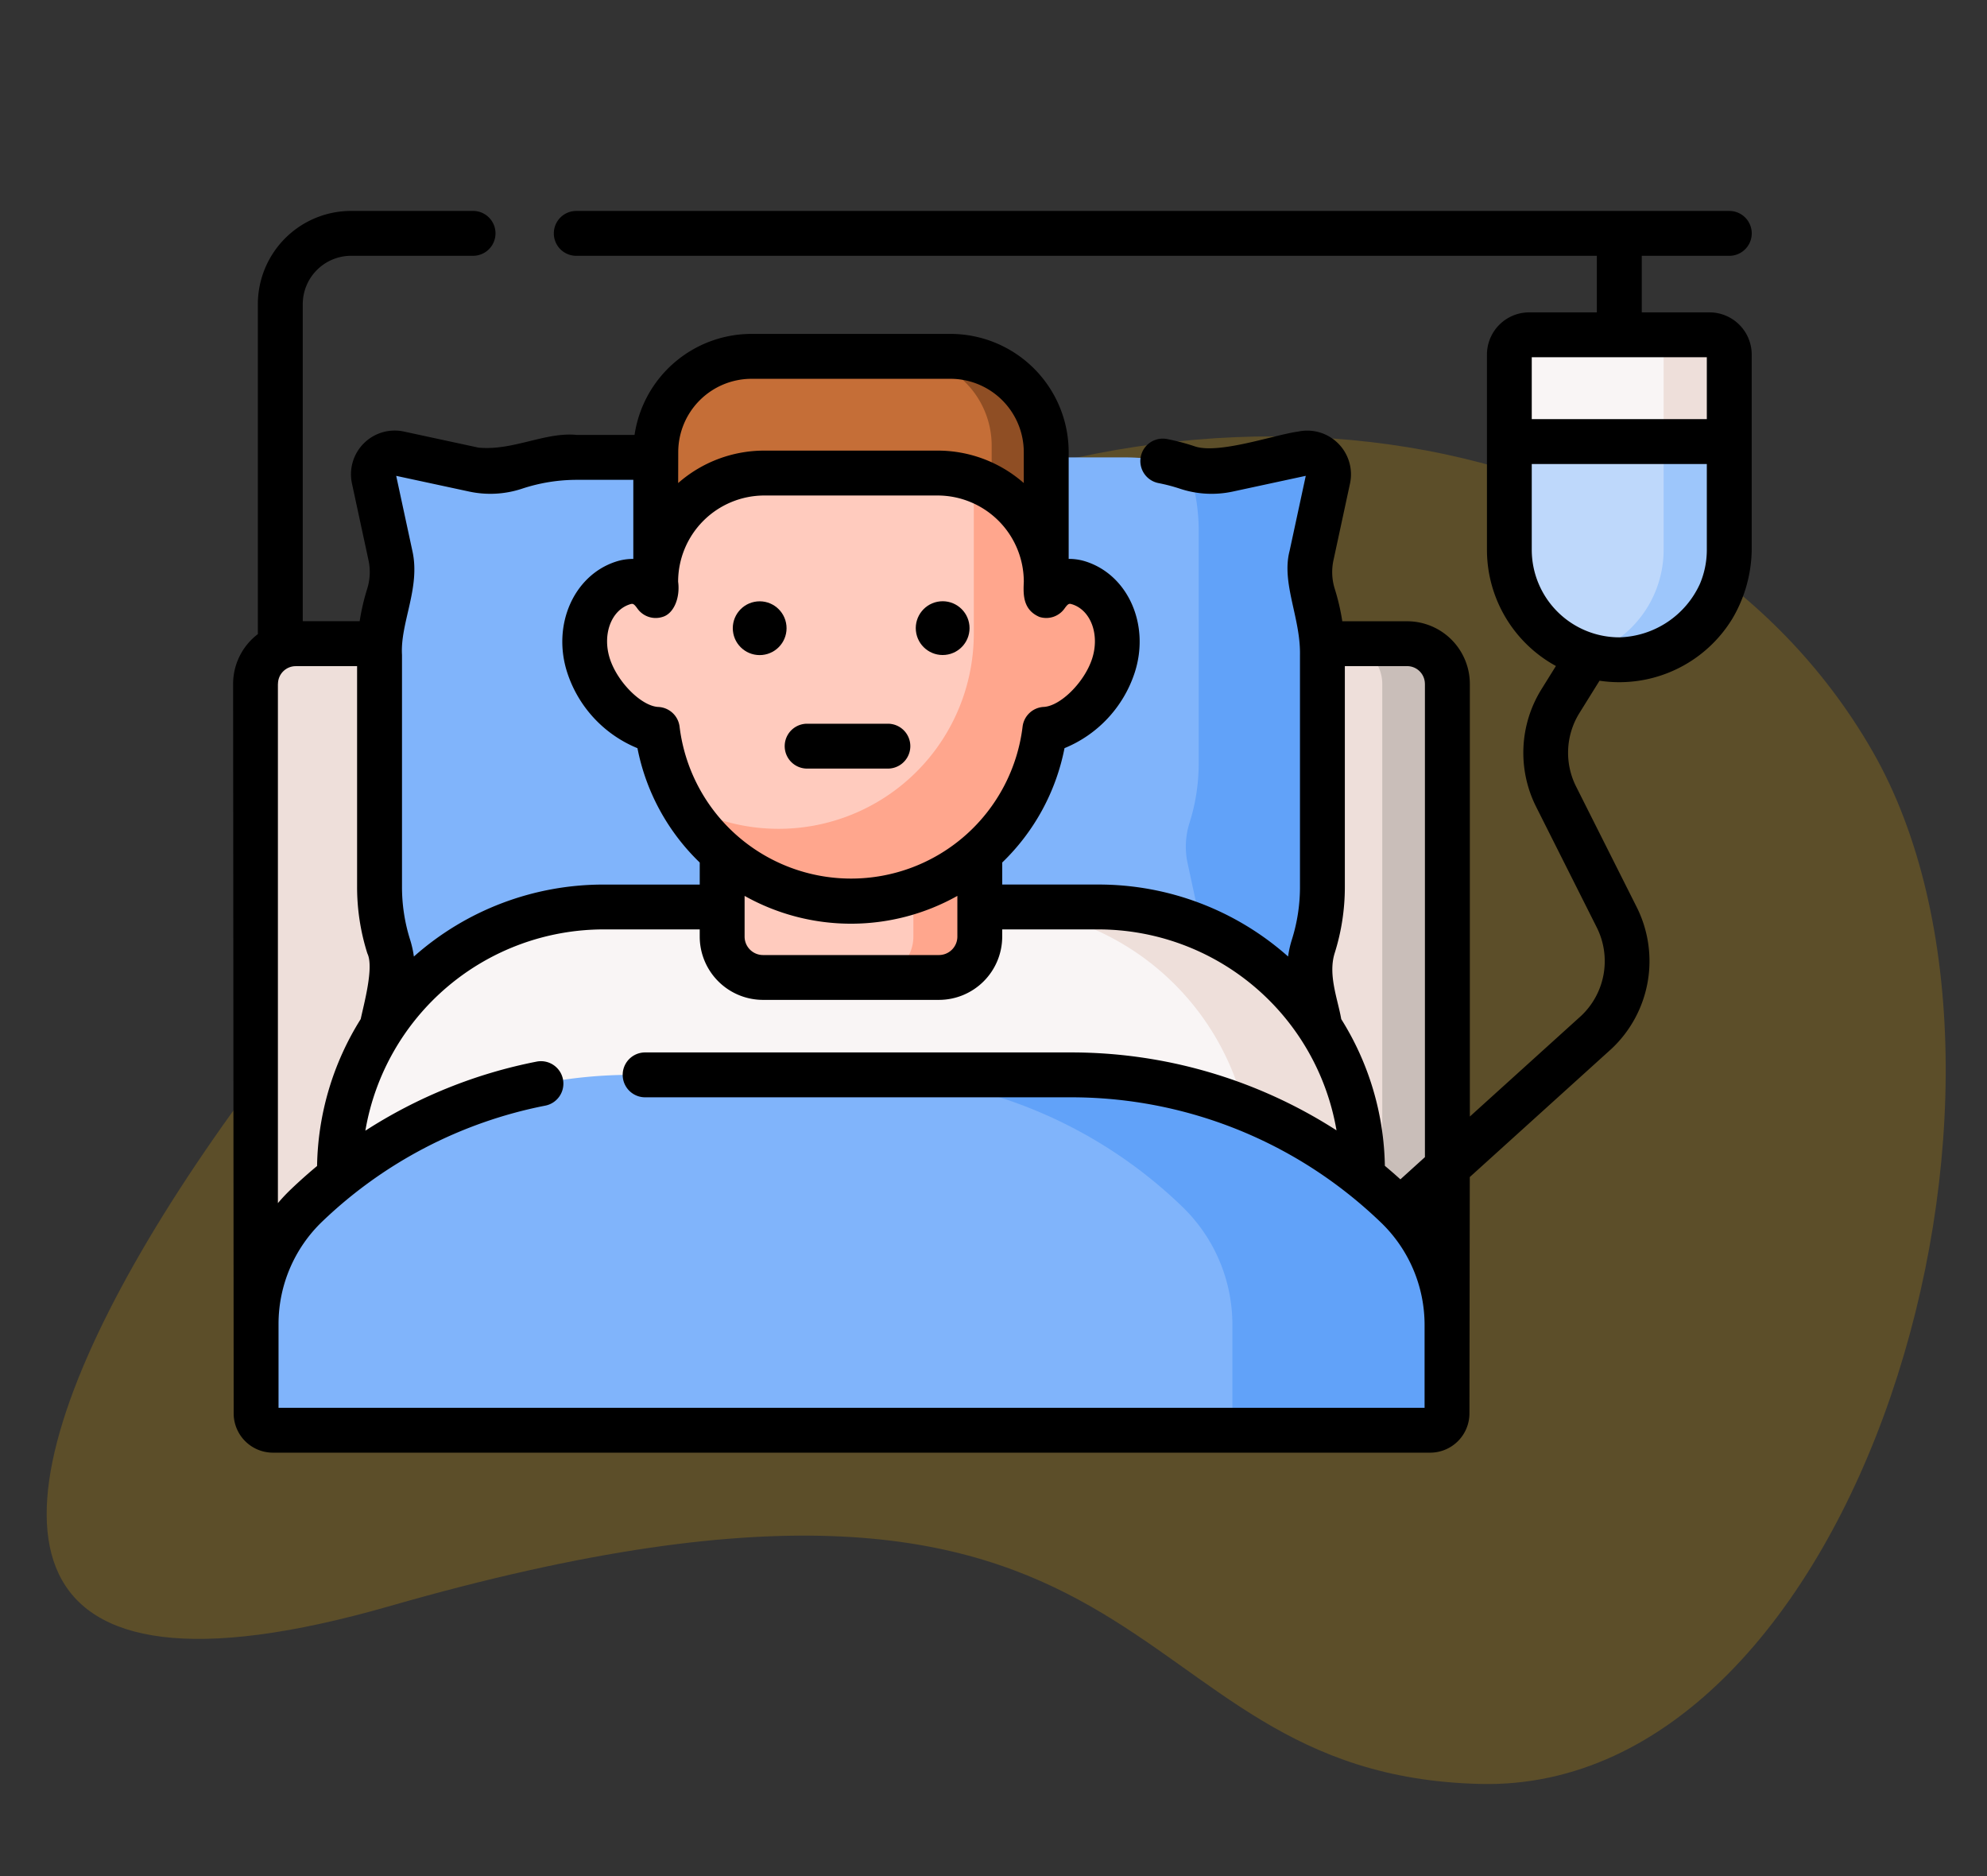 <svg xmlns="http://www.w3.org/2000/svg" xmlns:xlink="http://www.w3.org/1999/xlink" width="179" height="169" viewBox="0 0 179 169">
  <rect x="0" y="0" width="179" height="169" fill="#333333" stroke="none"/>
  <defs>
    <clipPath id="clip-patient">
      <rect width="179" height="169"/>
    </clipPath>
  </defs>
  <g id="patient" clip-path="url(#clip-patient)">
    <g id="Group_3" data-name="Group 3" transform="translate(4.205 37.117)">
      <path id="Path_167684-2" data-name="Path 167684-2" d="M164.43,30.459c17.4,30.136-1.109,93.908-35.26,93.109s-26.821-36.543-98.264-16.02-1.612-71.822,35.258-93.11S147.03.322,164.43,30.459Z" transform="translate(0 0)" fill="#fb0" opacity="0.2" style="isolation: isolate"/>
    </g>
    <g id="patient-2" data-name="patient" transform="translate(21 -27.705)">
      <g id="Group_47891" data-name="Group 47891" transform="translate(2.021 85.685)">
        <path id="Path_168017" data-name="Path 168017" d="M111.335,192.59H11.156a3.593,3.593,0,0,0-3.593,3.593V252.22H114.928V196.183a3.593,3.593,0,0,0-3.593-3.593Z" transform="translate(-7.563 -192.59)" fill="#eedfda"/>
      </g>
      <g id="Group_47892" data-name="Group 47892" transform="translate(99.899 85.685)">
        <path id="Path_168018" data-name="Path 168018" d="M379.746,192.59h-5.863a3.623,3.623,0,0,1,3.623,3.623V252.22h5.863V196.213A3.623,3.623,0,0,0,379.746,192.59Z" transform="translate(-373.883 -192.59)" fill="#c9beb9"/>
      </g>
      <g id="Group_47893" data-name="Group 47893" transform="translate(12.638 68.511)">
        <path id="Path_168019" data-name="Path 168019" d="M131.791,176.4a7.053,7.053,0,0,1,.171-3.622,17.756,17.756,0,0,0,.83-5.382v-20.9a17.767,17.767,0,0,0-.815-5.337,7.058,7.058,0,0,1-.165-3.6l1.49-6.912a1.919,1.919,0,0,0-2.281-2.281L124.3,129.81a7.04,7.04,0,0,1-3.7-.2,17.716,17.716,0,0,0-5.591-.9H65.637a17.716,17.716,0,0,0-5.591.9,7.037,7.037,0,0,1-3.7.2l-6.719-1.449a1.919,1.919,0,0,0-2.281,2.281l1.49,6.912a7.058,7.058,0,0,1-.165,3.6,17.767,17.767,0,0,0-.815,5.337v20.9a17.756,17.756,0,0,0,.83,5.382,7.056,7.056,0,0,1,.171,3.622l-1.511,7.008a1.919,1.919,0,0,0,2.281,2.281l7.008-1.511a7.054,7.054,0,0,1,3.622.171,17.757,17.757,0,0,0,5.382.83H115.01a17.757,17.757,0,0,0,5.382-.83,7.056,7.056,0,0,1,3.622-.171l7.008,1.511a1.919,1.919,0,0,0,2.281-2.281Z" transform="translate(-47.3 -128.317)" fill="#80b4fb"/>
      </g>
      <g id="Group_47894" data-name="Group 47894" transform="translate(12.639 68.511)">
        <path id="Path_168020" data-name="Path 168020" d="M131.792,176.4a7.053,7.053,0,0,1,.171-3.622,17.756,17.756,0,0,0,.83-5.382v-20.9a17.767,17.767,0,0,0-.815-5.337,7.058,7.058,0,0,1-.165-3.6l1.49-6.912a1.919,1.919,0,0,0-2.281-2.281L124.3,129.81a7.041,7.041,0,0,1-3.567-.157c.031.122.064.244.1.364a17.767,17.767,0,0,1,.815,5.337v20.9a17.755,17.755,0,0,1-.83,5.382,7.059,7.059,0,0,0-.171,3.622l1.511,7.008a1.919,1.919,0,0,1-2.281,2.281l-7.008-1.511a7.053,7.053,0,0,0-3.622.171,17.756,17.756,0,0,1-5.382.83H54.5a17.756,17.756,0,0,1-5.382-.83c-.111-.035-.223-.065-.335-.095a7.057,7.057,0,0,1,.076,3.287l-1.511,7.008a1.919,1.919,0,0,0,2.281,2.281l7.008-1.511a7.053,7.053,0,0,1,3.622.171,17.756,17.756,0,0,0,5.382.83h49.373a17.756,17.756,0,0,0,5.382-.83,7.059,7.059,0,0,1,3.622-.171l7.008,1.511a1.919,1.919,0,0,0,2.281-2.281Z" transform="translate(-47.301 -128.317)" fill="#61a2f9"/>
      </g>
      <g id="Group_47895" data-name="Group 47895" transform="translate(9.586 109.399)">
        <path id="Path_168021" data-name="Path 168021" d="M104.447,281.343H59.455a23.58,23.58,0,0,0-23.58,23.58V316.54h92.152V304.923A23.58,23.58,0,0,0,104.447,281.343Z" transform="translate(-35.875 -281.343)" fill="#f9f5f5"/>
      </g>
      <g id="Group_47896" data-name="Group 47896" transform="translate(68.004 109.399)">
        <path id="Path_168022" data-name="Path 168022" d="M264.466,281.343h-9.954a23.779,23.779,0,0,1,23.779,23.779V316.54h9.954V305.122A23.779,23.779,0,0,0,264.466,281.343Z" transform="translate(-254.512 -281.343)" fill="#eedfda"/>
      </g>
      <g id="Group_47897" data-name="Group 47897" transform="translate(44.057 99.15)">
        <path id="Path_168023" data-name="Path 168023" d="M184.449,259.584H168.537a3.649,3.649,0,0,1-3.649-3.649V242.987H188.1v12.949a3.649,3.649,0,0,1-3.649,3.649Z" transform="translate(-164.888 -242.987)" fill="#ffcbbe"/>
      </g>
      <g id="Group_47898" data-name="Group 47898" transform="translate(57.603 99.15)">
        <path id="Path_168024" data-name="Path 168024" d="M219.262,242.987V255.9a3.679,3.679,0,0,1-3.679,3.679h5.985a3.679,3.679,0,0,0,3.679-3.679V242.987Z" transform="translate(-215.583 -242.987)" fill="#ffa68d"/>
      </g>
      <g id="Group_47905" data-name="Group 47905" transform="translate(31.674 59.802)">
        <g id="Group_47899" data-name="Group 47899" transform="translate(6.398)">
          <path id="Path_168025" data-name="Path 168025" d="M169.118,95.721H151.04a8.55,8.55,0,0,0-8.55,8.55v12.47h35.178v-12.47A8.55,8.55,0,0,0,169.118,95.721Z" transform="translate(-142.49 -95.721)" fill="#c56e37"/>
        </g>
        <g id="Group_47900" data-name="Group 47900" transform="translate(28.617 0)">
          <path id="Path_168026" data-name="Path 168026" d="M229.983,95.721h-4.337a8.044,8.044,0,0,1,8.044,8.044v12.976h4.916v-12.4A8.623,8.623,0,0,0,229.983,95.721Z" transform="translate(-225.646 -95.721)" fill="#8f4e24"/>
        </g>
        <g id="Group_47901" data-name="Group 47901" transform="translate(0 20.269)">
          <path id="Path_168027" data-name="Path 168027" d="M126.837,177.354c1.048,3.221,2.123,6.518-.625,7.412s-6.271-2.366-7.318-5.588.331-6.557,3.078-7.451S125.789,174.132,126.837,177.354Z" transform="translate(-118.543 -171.579)" fill="#ffcbbe"/>
        </g>
        <g id="Group_47902" data-name="Group 47902" transform="translate(38.566 20.269)">
          <path id="Path_168028" data-name="Path 168028" d="M263.994,177.354c-1.048,3.221-2.123,6.518.625,7.412s6.271-2.366,7.318-5.588-.331-6.557-3.078-7.451S265.042,174.132,263.994,177.354Z" transform="translate(-262.879 -171.579)" fill="#ffcbbe"/>
        </g>
        <g id="Group_47903" data-name="Group 47903" transform="translate(6.398 10.51)">
          <path id="Path_168029" data-name="Path 168029" d="M167.965,135.056H152.194a9.7,9.7,0,0,0-9.7,9.7v11.425a17.442,17.442,0,0,0,17.442,17.442h.295a17.442,17.442,0,0,0,17.442-17.442V144.76A9.7,9.7,0,0,0,167.965,135.056Z" transform="translate(-142.49 -135.056)" fill="#ffcbbe"/>
        </g>
        <g id="Group_47904" data-name="Group 47904" transform="translate(8.724 10.93)">
          <path id="Path_168030" data-name="Path 168030" d="M177.1,136.627a9.781,9.781,0,0,1,.42,2.838v11.2a17.586,17.586,0,0,1-26.325,15.264,17.588,17.588,0,0,0,32.853-8.736v-11.2A9.788,9.788,0,0,0,177.1,136.627Z" transform="translate(-151.193 -136.627)" fill="#ffa68d"/>
        </g>
      </g>
      <g id="Group_47906" data-name="Group 47906" transform="translate(70.24 80.07)">
        <path id="Path_168031" data-name="Path 168031" d="M263.994,177.354c-1.048,3.221-2.123,6.518.625,7.412s6.271-2.366,7.318-5.588-.331-6.557-3.078-7.451S265.042,174.132,263.994,177.354Z" transform="translate(-262.879 -171.579)" fill="#ffa68d"/>
      </g>
      <g id="Group_47907" data-name="Group 47907" transform="translate(114.968 57.862)">
        <path id="Path_168032" data-name="Path 168032" d="M440.267,117.732H440.1a9.823,9.823,0,0,1-9.823-9.823V90.227a1.766,1.766,0,0,1,1.766-1.766h16.28a1.766,1.766,0,0,1,1.766,1.766v17.682A9.823,9.823,0,0,1,440.267,117.732Z" transform="translate(-430.278 -88.461)" fill="#f9f5f5"/>
      </g>
      <g id="Group_47908" data-name="Group 47908" transform="translate(121.918 57.862)">
        <path id="Path_168033" data-name="Path 168033" d="M467.371,88.46h-5.912a1.781,1.781,0,0,1,1.781,1.781v17.584a9.911,9.911,0,0,1-6.95,9.458,9.913,9.913,0,0,0,12.863-9.458V90.241A1.781,1.781,0,0,0,467.371,88.46Z" transform="translate(-456.29 -88.46)" fill="#eedfda"/>
      </g>
      <g id="Group_47909" data-name="Group 47909" transform="translate(114.968 67.478)">
        <path id="Path_168034" data-name="Path 168034" d="M430.278,124.45V134.2a9.906,9.906,0,1,0,19.813,0V124.45Z" transform="translate(-430.278 -124.45)" fill="#bed8fb"/>
      </g>
      <g id="Group_47910" data-name="Group 47910" transform="translate(121.918 67.478)">
        <path id="Path_168035" data-name="Path 168035" d="M463.24,124.45V134.2a9.911,9.911,0,0,1-6.95,9.458,9.913,9.913,0,0,0,12.863-9.458V124.45Z" transform="translate(-456.29 -124.45)" fill="#9dc6fb"/>
      </g>
      <g id="Group_47911" data-name="Group 47911" transform="translate(2.071 124.519)">
        <path id="Path_168036" data-name="Path 168036" d="M81.1,337.93H41.608A42.245,42.245,0,0,0,12.292,349.7a14.744,14.744,0,0,0-4.54,10.648v8.075a1.513,1.513,0,0,0,1.513,1.513H113.522a1.513,1.513,0,0,0,1.513-1.513v-8a14.759,14.759,0,0,0-4.513-10.622A42.249,42.249,0,0,0,81.1,337.93Z" transform="translate(-7.752 -337.93)" fill="#80b4fb"/>
      </g>
      <g id="Group_47912" data-name="Group 47912" transform="translate(56.082 124.519)">
        <path id="Path_168037" data-name="Path 168037" d="M258.653,349.809a42.249,42.249,0,0,0-29.426-11.878H209.893a42.249,42.249,0,0,1,29.426,11.878,14.759,14.759,0,0,1,4.513,10.622v8a1.513,1.513,0,0,1-1.513,1.513h19.334a1.513,1.513,0,0,0,1.513-1.513v-8A14.758,14.758,0,0,0,258.653,349.809Z" transform="translate(-209.893 -337.931)" fill="#61a2f9"/>
      </g>
      <g id="Group_47913" data-name="Group 47913" transform="translate(0 46.705)">
        <circle id="Ellipse_5" data-name="Ellipse 5" cx="2.422" cy="2.422" r="2.422" transform="translate(44.786 35.414) rotate(-5.682)"/>
        <circle id="Ellipse_6" data-name="Ellipse 6" cx="2.422" cy="2.422" r="2.422" transform="translate(61.27 35.407) rotate(-5.682)"/>
        <path id="Path_168038" data-name="Path 168038" d="M195.266,219.565h-7.275a2.021,2.021,0,0,0,0,4.042h7.275a2.021,2.021,0,1,0,0-4.042Z" transform="translate(-136.28 -173.378)"/>
        <path id="Path_168039" data-name="Path 168039" d="M133,55.841h-6.1V50.747h7.886a2.021,2.021,0,1,0,0-4.042H30.913a2.021,2.021,0,1,0,0,4.042h91.94v5.094h-6.1a3.806,3.806,0,0,0-3.8,3.8V77.227a11.935,11.935,0,0,0,6.213,10.466l-1.32,2.122a10.84,10.84,0,0,0-.478,10.529l5.489,10.919a6.771,6.771,0,0,1-1.4,7.923l-10.045,9.089V89.308a5.651,5.651,0,0,0-5.644-5.644H99.921a19.7,19.7,0,0,0-.678-2.918,5.047,5.047,0,0,1-.118-2.573l1.49-6.911a3.94,3.94,0,0,0-4.682-4.682c-2.095.276-7.222,2.094-9.357,1.31a19.825,19.825,0,0,0-2.44-.64,2.021,2.021,0,0,0-.772,3.968,15.729,15.729,0,0,1,1.939.508,9.064,9.064,0,0,0,4.763.253l6.565-1.415-1.457,6.758c-.758,2.9.992,6.02.935,9.368v20.9a15.746,15.746,0,0,1-.736,4.77,9.022,9.022,0,0,0-.334,1.5,25.693,25.693,0,0,0-17.081-6.482H69.287v-1.986a19.524,19.524,0,0,0,5.611-10.3,11.058,11.058,0,0,0,6.322-6.8c1.39-4.276-.572-8.76-4.375-10h0a4.915,4.915,0,0,0-1.573-.245V68.425A10.655,10.655,0,0,0,64.629,57.781H46.695a10.659,10.659,0,0,0-10.531,9.1H30.975c-2.858-.29-5.747,1.441-8.866,1.143l-6.72-1.449a3.94,3.94,0,0,0-4.682,4.682l1.49,6.912a5.044,5.044,0,0,1-.118,2.573,19.686,19.686,0,0,0-.678,2.918H6.274V55.1a4.36,4.36,0,0,1,4.354-4.355H21.617a2.021,2.021,0,0,0,0-4.042H10.629a8.406,8.406,0,0,0-8.4,8.4V84.822A5.632,5.632,0,0,0,0,89.308l.05,65.708a3.539,3.539,0,0,0,3.534,3.534H107.841a3.538,3.538,0,0,0,3.534-3.534l.031-21.291,12.771-11.555.026-.024a10.836,10.836,0,0,0,2.258-12.7l-5.489-10.919a6.773,6.773,0,0,1,.3-6.579l1.822-2.929a11.967,11.967,0,0,0,1.781.133h0a11.932,11.932,0,0,0,10.2-5.747,12.506,12.506,0,0,0,1.729-6.18V59.643A3.806,3.806,0,0,0,133,55.841ZM107.365,89.308v42.623l-2.209,2q-.691-.624-1.4-1.218a25.636,25.636,0,0,0-3.93-13.214c-.3-1.759-1.2-3.955-.6-5.914a19.777,19.777,0,0,0,.925-5.993V87.705h5.611a1.6,1.6,0,0,1,1.6,1.6ZM46.078,108.4a19.587,19.587,0,0,0,19.167,0v3.67a1.661,1.661,0,0,1-1.658,1.658H47.736a1.66,1.66,0,0,1-1.658-1.658ZM75.6,82.141c1.684.547,2.483,2.748,1.782,4.9-.687,2.113-2.846,4.261-4.357,4.338a2.021,2.021,0,0,0-1.905,1.778,15.564,15.564,0,0,1-30.9,0A2.021,2.021,0,0,0,38.3,91.382c-1.512-.076-3.67-2.225-4.357-4.338-.7-2.157.1-4.357,1.781-4.9a.731.731,0,0,1,.214-.049c.132,0,.248.094.484.425a2.019,2.019,0,0,0,2.261.753c1.043-.3,1.6-1.768,1.406-3.172a7.773,7.773,0,0,1,7.765-7.765H63.466A7.774,7.774,0,0,1,71.23,80.1c-.046,1.076-.126,2.512,1.406,3.172a2.019,2.019,0,0,0,2.261-.753c.348-.489.436-.461.7-.376Zm-35.5-13.716a6.609,6.609,0,0,1,6.6-6.6H64.628a6.609,6.609,0,0,1,6.6,6.6v2.79a11.755,11.755,0,0,0-7.765-2.923H47.858a11.755,11.755,0,0,0-7.765,2.923ZM21.257,71.979a9.077,9.077,0,0,0,4.764-.254,15.7,15.7,0,0,1,4.955-.8h5.076v7.125a4.889,4.889,0,0,0-1.574.245c-3.8,1.237-5.766,5.721-4.375,10a11.053,11.053,0,0,0,6.322,6.8,19.524,19.524,0,0,0,5.611,10.3v1.986H33.365a25.693,25.693,0,0,0-17.081,6.482,9.038,9.038,0,0,0-.334-1.5,15.746,15.746,0,0,1-.736-4.77v-20.9c-.171-2.891,1.684-6.042.935-9.368l-1.457-6.758ZM4.042,89.308a1.6,1.6,0,0,1,1.6-1.6h5.527V107.59a19.777,19.777,0,0,0,.925,5.993c.611,1.232-.318,4.579-.6,5.914a25.636,25.636,0,0,0-3.93,13.232q-1.211,1.007-2.357,2.1a16.557,16.557,0,0,0-1.172,1.245V89.308Zm103.292,65.2H4.092V146.94a12.783,12.783,0,0,1,3.917-9.189A40.212,40.212,0,0,1,28.083,127.3a2.021,2.021,0,1,0-.781-3.965,44.118,44.118,0,0,0-15.388,6.214,21.79,21.79,0,0,1,21.45-18.13h8.671v.648a5.707,5.707,0,0,0,5.7,5.7h15.85a5.706,5.706,0,0,0,5.7-5.7v-.648h8.671a21.789,21.789,0,0,1,21.445,18.1A44.182,44.182,0,0,0,75.416,122.5h-38.3a2.021,2.021,0,1,0,0,4.042h38.3a40.141,40.141,0,0,1,25.025,8.689l.058.045q1.523,1.211,2.94,2.577a12.8,12.8,0,0,1,3.895,9.167v7.49ZM132.76,59.883v5.574H116.989V59.883Zm-.621,20.41a8.224,8.224,0,0,1-7.265,4.819,7.894,7.894,0,0,1-7.885-7.885V69.5H132.76v7.728A7.862,7.862,0,0,1,132.139,80.293Z" transform="translate(0 -46.705)"/>
      </g>
    </g>
  </g>
</svg>

